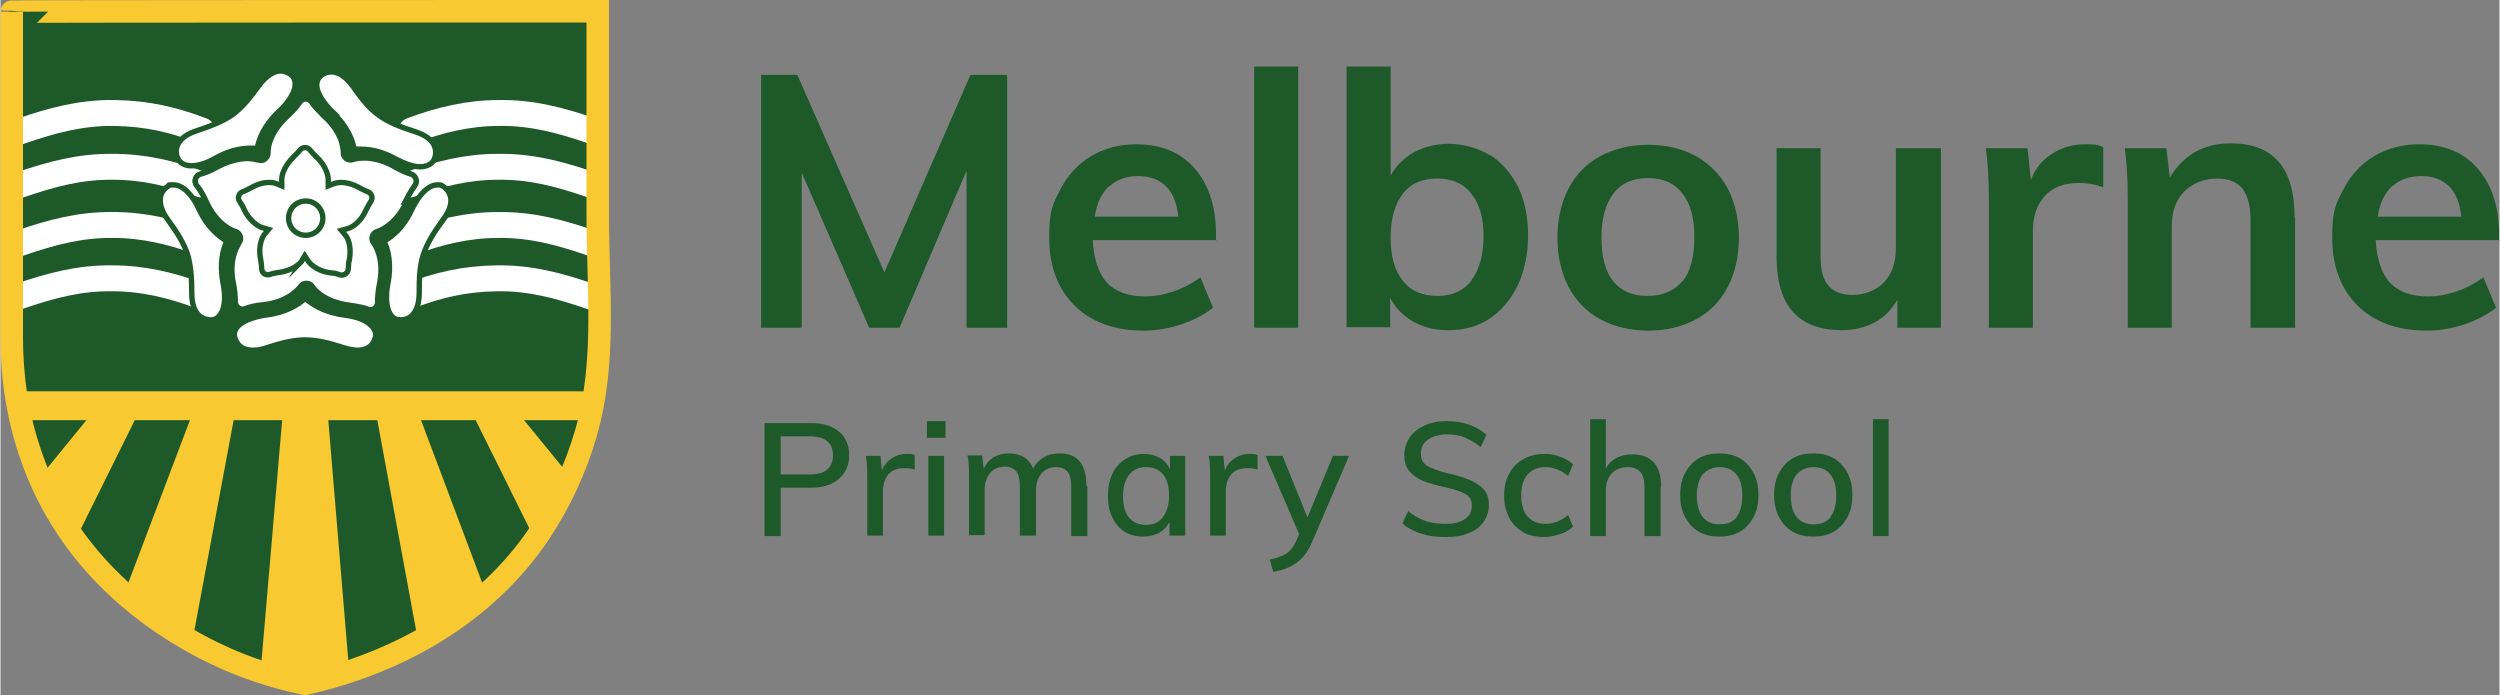 <?xml version="1.0" encoding="UTF-8"?> <svg xmlns="http://www.w3.org/2000/svg" xmlns:xlink="http://www.w3.org/1999/xlink" id="Layer_1" data-name="Layer 1" width="180.2mm" height="50.1mm" version="1.1" viewBox="0 0 510.9 142.1"><rect x="0" y="0" width="510.9" height="142.1" fill="#808080" stroke="none"/><defs><style> .cls-1 { fill: #fff; stroke: #1d5929; stroke-width: 1.1px; } .cls-1, .cls-2 { stroke-miterlimit: 10; } .cls-3 { clip-path: url(#clippath); } .cls-4, .cls-5, .cls-6 { stroke-width: 0px; } .cls-4, .cls-7, .cls-2 { fill: none; } .cls-5 { fill: #1d5929; } .cls-6 { fill: #f9c932; } .cls-7 { stroke: #fff; stroke-linejoin: round; stroke-width: 5.3px; } .cls-7, .cls-2 { stroke-linecap: round; } .cls-2 { stroke: #f9c932; stroke-width: 4.6px; } </style><clipPath id="clippath"><path class="cls-4" d="M61.7,139.5c-21.2-4.7-40.3-16.5-51.1-35.8-6.2-11-8.9-22.6-8.9-35.2V2.2h0c0-.1,119.8-.1,119.8-.1,0,13.9,0,27.8,0,41.7,0,14.9,1.8,30-2.4,44.5-2.1,7.3-5.3,14.2-9.5,20.5-11.1,16.5-28.8,26.5-48,30.8"></path></clipPath></defs><path class="cls-5" d="M61.7,139.5c-21.2-4.7-40.3-16.5-51.1-35.8-6.2-11-8.9-22.6-8.9-35.2V2.2h0c0-.1,119.8-.1,119.8-.1,0,13.9,0,27.8,0,41.7,0,14.9,1.8,30-2.4,44.5-2.1,7.3-5.3,14.2-9.5,20.5-11.1,16.5-28.8,26.5-48,30.8"></path><path class="cls-5" d="M61.7,139.5c-21.2-4.7-40.3-16.5-51.1-35.8-6.2-11-8.9-22.6-8.9-35.2V2.2h0c0-.1,119.8-.1,119.8-.1,0,13.9,0,27.8,0,41.7,0,14.9,1.8,30-2.4,44.5-2.1,7.3-5.3,14.2-9.5,20.5-11.1,16.5-28.8,26.5-48,30.8"></path><g class="cls-3"><g><g><path class="cls-7" d="M-31.8,23.6c5.3,2.8,10.7,4.8,16.6,5.5s12.7,0,19.4-2.3c6.4-2.2,12.3-3.8,19.1-3.7s12.1,1.4,17.9,3.6"></path><path class="cls-7" d="M157,23.6c-5.3,2.8-10.7,4.8-16.6,5.5s-12.7,0-19.4-2.3c-6.4-2.2-12.3-3.8-19.1-3.7-6.2,0-12.1,1.4-17.9,3.6"></path></g><g><path class="cls-7" d="M-32,34.6c5.3,2.8,10.7,4.8,16.6,5.5,6.9.9,12.7,0,19.4-2.3,6.4-2.2,12.3-3.8,19.1-3.7,6.2,0,12.1,1.4,17.9,3.6"></path><path class="cls-7" d="M156.8,34.6c-5.3,2.8-10.7,4.8-16.6,5.5-6.9.9-12.7,0-19.4-2.3-6.4-2.2-12.3-3.8-19.1-3.7-6.2,0-12.1,1.4-17.9,3.6"></path></g><g><path class="cls-7" d="M-32,46.5c5.3,2.8,10.7,4.8,16.6,5.5,6.9.9,12.7,0,19.4-2.3,6.4-2.2,12.3-3.8,19.1-3.7,6.2,0,12.1,1.4,17.9,3.6"></path><path class="cls-7" d="M156.8,46.5c-5.3,2.8-10.7,4.8-16.6,5.5-6.9.9-12.7,0-19.4-2.3-6.4-2.2-12.3-3.8-19.1-3.7-6.2,0-12.1,1.4-17.9,3.6"></path></g><g><path class="cls-7" d="M-32.2,57.4c5.3,2.8,10.7,4.8,16.6,5.5,6.9.9,12.7,0,19.4-2.3,6.4-2.2,12.3-3.8,19.1-3.7,6.2,0,12.1,1.4,17.9,3.6"></path><path class="cls-7" d="M156.6,57.4c-5.3,2.8-10.7,4.8-16.6,5.5-6.9.9-12.7,0-19.4-2.3-6.4-2.2-12.3-3.8-19.1-3.7s-12.1,1.4-17.9,3.6"></path></g><path class="cls-1" d="M82.7,41.3c.4-.8,1.1-2.1,2-3.4.6-.8.2-2-.8-2.3s-2.3-.9-3.5-1.6c-2.5-1.4-4.7-1.7-6.1-1.7s-2.2.3-2.2.3h0c-1,.4-2.1-.4-2-1.4h0c0,0,0,0,0,0,0,0,0-.9-.4-2.3-.6-1.8-1.8-3.6-3.5-5.1-1-1-1.9-1.9-2.6-2.9-.6-.9-1.8-.9-2.4,0-.7,1-1.5,1.9-2.6,2.9-1.7,1.6-2.9,3.3-3.5,5.1-.5,1.4-.4,2.3-.4,2.3h0c0,1.1-1,1.9-2,1.5h0s0,0-.1,0c-.2,0-1-.3-2.1-.3s-3.5.3-6.1,1.7c-1.2.7-2.4,1.2-3.5,1.5s-1.4,1.4-.8,2.3c1,1.2,1.6,2.5,2,3.4,2.3,5,5.8,6,5.9,6h0c1,.3,1.4,1.5.8,2.3h0c0,.2-2.3,3-1.2,8.3.3,1.4.4,2.7.4,3.8,0,1,1,1.8,2,1.4s2.4-.7,3.8-.8c5.4-.6,7.5-3.7,7.5-3.7h0c.6-.9,1.9-.9,2.5,0h0c0,.2,2.1,3.1,7.5,3.8,1.4.2,2.7.4,3.8.8,1,.3,2-.4,2-1.4,0-1.2.1-2.5.4-3.8,1.1-5.4-1.2-8.3-1.2-8.3h0c-.7-.9-.3-2.1.8-2.4h0c.1,0,3.6-1.1,5.9-6Z"></path><g><g><path class="cls-1" d="M70.3,64.4c-4.1-.5-6.6-2.2-8-3.4-1.3,1.2-3.9,2.9-8,3.4-2.4.3-6.5,1.5-6.5,4,0,.4.2,1.2.8,2,.7.8,1.7,1.2,3,1.2s1.8-.2,2.8-.5c3.1-1,5.4-1.6,7.9-1.6,2.4,0,4.8.6,7.9,1.6,1,.3,2,.5,2.8.5,3.1,0,3.7-2.4,3.7-3.2,0-1.2-1.4-3.4-6.5-4Z"></path><path class="cls-1" d="M90.5,44.9c1.4-1.9,1.9-3.6,1.4-5-.4-1.2-1.4-1.9-2-2.1-.2,0-.4,0-.6,0-1.8,0-3.7,1.9-5.2,5-1.7,3.8-4.1,5.6-5.7,6.5.8,1.6,1.6,4.6.8,8.6-.5,2.4-.6,6.6,1.8,7.4.2,0,.5.1.8.1h0c.5,0,1.6-.1,2.4-1,.9-.9,1.4-2.5,1.4-4.5,0-3.2.1-5.7.9-8,.8-2.3,2.1-4.4,4-7Z"></path><path class="cls-1" d="M39,33.9h0c1.4,0,3.1-.5,5-1.6,2.3-1.3,4.8-2,7.1-2s1,0,1.4,0c.3-1.8,1.4-4.7,4.4-7.5,1.8-1.6,4.4-5,2.9-7.1-.4-.5-1.4-1.2-2.6-1.2s-2.9,1-4.3,2.9c-1.9,2.6-3.4,4.5-5.4,6-2,1.4-4.3,2.3-7.3,3.3-2.2.7-3.6,1.8-4.1,3.2-.4,1.2,0,2.4.4,2.9.2.3.9,1.1,2.6,1.1Z"></path><path class="cls-1" d="M67.9,23c3,2.8,4.1,5.7,4.4,7.5.4,0,.9,0,1.4,0,2.3,0,4.8.7,7.1,2,1.9,1,3.6,1.6,5,1.6s2.4-.7,2.6-1.1c.4-.5.8-1.7.4-2.9-.4-1.4-1.9-2.5-4.1-3.2-3.1-1-5.4-1.9-7.3-3.3-2-1.4-3.5-3.3-5.4-6-1.4-1.9-2.9-2.9-4.3-2.9s-2.2.7-2.6,1.2c-1.5,2.1,1.1,5.4,2.9,7.1Z"></path><path class="cls-1" d="M40.6,42.8c-1.4-3.1-3.4-5-5.2-5s-.4,0-.6,0c-.6.2-1.6.9-2,2.1-.4,1.4,0,3.1,1.4,5,1.9,2.6,3.2,4.7,4,7,.7,2.3.9,4.8.9,8,0,2.1.5,3.6,1.4,4.5.8.8,1.9,1,2.4,1h0c.3,0,.6,0,.8-.1,1.2-.4,2.8-2.4,1.8-7.4-.8-4.1,0-7,.8-8.6-1.6-.9-4-2.8-5.7-6.5Z"></path></g><g><path class="cls-1" d="M82.7,41.3c.4-.8,1.1-2.1,2-3.4.6-.8.2-2-.8-2.3s-2.3-.9-3.5-1.6c-2.5-1.4-4.7-1.7-6.1-1.7s-2.2.3-2.2.3h0c-1,.4-2.1-.4-2-1.4h0c0,0,0,0,0,0,0,0,0-.9-.4-2.3-.6-1.8-1.8-3.6-3.5-5.1-1-1-1.9-1.9-2.6-2.9-.6-.9-1.8-.9-2.4,0s-1.5,1.9-2.6,2.9c-1.7,1.6-2.9,3.3-3.5,5.1-.5,1.4-.4,2.3-.4,2.3h0c0,1.1-1,1.9-2,1.5h0s0,0-.1,0c-.2,0-1-.3-2.1-.3s-3.5.3-6.1,1.7c-1.2.7-2.4,1.2-3.5,1.5-1,.3-1.4,1.4-.8,2.3,1,1.2,1.6,2.5,2,3.4,2.3,5,5.8,6,5.9,6h0c1,.3,1.4,1.5.8,2.3h0c0,.2-2.3,3-1.2,8.3.3,1.4.4,2.7.4,3.8,0,1,1,1.8,2,1.4,1.1-.4,2.4-.7,3.8-.8,5.4-.6,7.5-3.7,7.5-3.7h0c.6-.9,1.9-.9,2.5,0h0c0,.2,2.1,3.1,7.5,3.8,1.4.2,2.7.4,3.8.8s2-.4,2-1.4.1-2.5.4-3.8c1.1-5.4-1.2-8.3-1.2-8.3h0c-.7-.9-.3-2.1.8-2.4h0c.1,0,3.6-1.1,5.9-6Z"></path><path class="cls-1" d="M74.8,42.8c.2-.4.5-1,.9-1.6.5-.7.2-1.7-.6-2s-1.1-.5-1.7-.8c-1.6-.9-2.9-1.1-3.7-1.1s-1.4.2-1.4.2l-1.3.5v-1.4c0,0,0,0,0,0,0,0,0-.6-.3-1.4-.4-1.1-1.1-2.2-2.1-3.1-.5-.5-.9-.9-1.3-1.4-.5-.7-1.5-.7-2.1,0-.4.5-.8.9-1.3,1.4-1,1-1.7,2-2.1,3.1-.3.8-.3,1.4-.3,1.4v1.4c0,0-1.2-.5-1.2-.5,0,0-.5-.2-1.4-.2s-2.1.2-3.7,1.1c-.6.3-1.1.6-1.7.8-.8.3-1.1,1.3-.6,2s.7,1.2.9,1.6c1.4,3,3.6,3.7,3.6,3.7l1.4.4-.9,1.1c0,0-1.4,1.8-.7,5.1.1.7.2,1.3.2,1.8,0,.9.8,1.5,1.7,1.2s1.2-.3,1.8-.4c3.1-.4,4.4-2,4.6-2.2s0,0,0,0l.7-1.2.8,1.2c0,0,1.3,1.9,4.6,2.3.7,0,1.3.2,1.8.4.8.2,1.6-.3,1.7-1.2s0-1.2.2-1.8c.6-3.1-.5-4.8-.7-5s0,0,0,0l-.9-1.1,1.4-.4c0,0,2.2-.6,3.6-3.7Z"></path><circle class="cls-1" cx="62.4" cy="44.6" r="3.5"></circle></g></g></g></g><polygon class="cls-6" points="38.8 85.7 24.9 122.4 31 125.9 39 132.3 47.7 85.7 38.8 85.7"></polygon><polygon class="cls-6" points="18.3 85 8.5 97 15.7 109.6 27.6 85.6 18.3 85"></polygon><g><polygon class="cls-6" points="85.9 85.7 99.7 122.4 93.6 125.9 85.6 132.3 77 85.7 85.9 85.7"></polygon><polygon class="cls-6" points="106.3 85 116.1 97 108.9 109.6 97 85.6 106.3 85"></polygon></g><polygon class="cls-6" points="57.6 85.7 53.2 137 64 139.8 71.4 138.6 67 85.7 57.6 85.7"></polygon><line class="cls-6" x1="56.5" y1="85.7" x2="68" y2="85.7"></line><rect class="cls-6" x="3.4" y="80" width="117.7" height="5.6"></rect><rect class="cls-6" x="3.7" y="82.5" width="117.4" height="3.4"></rect><path class="cls-2" d="M62.3,139.8c-7.2-1.5-12.7-3.6-16.3-5.2-5.1-2.3-23.7-10.9-34.8-30.5-2.7-4.7-4.3-9-5.1-11.4-2.6-7.6-3.8-15.5-3.8-23.7V2.4h0c0-.1,119.8-.1,119.8-.1v41.7c0,14.9,1.8,30-2.4,44.5-2.1,7.3-5.3,14.2-9.5,20.5-11.1,16.5-28.8,26.5-48,30.8"></path><path class="cls-6" d="M3.9,89.8"></path><g><path class="cls-5" d="M205.8,15.3v51.7h-8.3v-32.1l-13.7,32.1h-6.2l-13.8-31.7v31.7h-8.3V15.3h7.4l17.8,40.4,17.6-40.4h7.4Z"></path><path class="cls-5" d="M248.6,49.1h-25.3c.2,3.9,1.2,6.8,2.9,8.7,1.8,1.9,4.4,2.8,7.9,2.8s7.7-1.3,11.2-3.9l2.6,6.2c-1.7,1.4-3.9,2.5-6.4,3.4-2.5.8-5.1,1.3-7.7,1.3-6,0-10.7-1.7-14.2-5.1-3.4-3.4-5.2-8-5.2-13.9s.8-7,2.3-9.9c1.5-2.9,3.6-5.2,6.3-6.8,2.7-1.6,5.8-2.4,9.2-2.4,5,0,9,1.6,11.9,4.9,2.9,3.3,4.4,7.8,4.4,13.5v1.4ZM226.6,38.1c-1.5,1.4-2.5,3.5-2.9,6.2h17.1c-.3-2.8-1.1-4.8-2.5-6.2-1.4-1.4-3.3-2.1-5.7-2.1s-4.4.7-5.9,2.1Z"></path><path class="cls-5" d="M256.3,13.6h9v53.4h-9V13.6Z"></path><path class="cls-5" d="M304.6,31.7c2.4,1.6,4.3,3.8,5.7,6.6,1.4,2.9,2,6.2,2,9.9s-.7,7.1-2.1,10.1c-1.4,2.9-3.3,5.2-5.7,6.8-2.4,1.6-5.2,2.4-8.4,2.4s-5.1-.6-7.2-1.7c-2.1-1.2-3.7-2.8-4.8-4.9v6h-8.9V13.6h9v22.3c1.1-2,2.7-3.6,4.8-4.8,2.1-1.1,4.5-1.7,7.1-1.7s6,.8,8.5,2.4ZM300.7,57.3c1.6-2.1,2.5-5.1,2.5-8.9s-.8-6.7-2.5-8.8c-1.6-2.1-4-3.1-7-3.1s-5.4,1-7,3.1c-1.6,2.1-2.5,5-2.5,8.9s.8,6.8,2.5,8.9c1.6,2.1,4,3.1,7.1,3.1s5.3-1.1,7-3.2Z"></path><path class="cls-5" d="M327.1,65.3c-2.8-1.5-5-3.8-6.5-6.6-1.5-2.9-2.3-6.3-2.3-10.1s.8-7.2,2.3-10.1c1.5-2.9,3.7-5.1,6.5-6.6,2.8-1.5,6.1-2.3,9.8-2.3s6.9.8,9.7,2.3c2.8,1.6,5,3.8,6.5,6.6,1.5,2.9,2.3,6.3,2.3,10.1s-.8,7.3-2.3,10.1c-1.5,2.9-3.7,5.1-6.5,6.6-2.8,1.5-6.1,2.3-9.7,2.3s-7-.8-9.8-2.3ZM343.9,57.5c1.6-2,2.4-5,2.4-9s-.8-6.9-2.5-9c-1.6-2.1-4-3.1-7-3.1s-5.4,1-7,3.1c-1.6,2.1-2.5,5-2.5,9s.8,7,2.4,9c1.6,2,4,3,7,3s5.5-1,7.1-3Z"></path><path class="cls-5" d="M396.7,30.3v36.7h-8.9v-5.7c-1.2,2-2.7,3.6-4.6,4.6s-4.2,1.6-6.7,1.6c-9,0-13.4-5-13.4-15.1v-22.1h9v22.2c0,2.7.5,4.6,1.6,5.9,1.1,1.3,2.8,1.9,5,1.9s4.8-.9,6.4-2.6c1.6-1.7,2.4-4.1,2.4-7v-20.4h9.2Z"></path><path class="cls-5" d="M429.9,30v8.3c-1.6-.6-3.2-.9-4.9-.9-3.1,0-5.5.9-7.1,2.7-1.6,1.8-2.4,4.2-2.4,7.1v19.8h-9v-26.3c0-3.9-.2-7.3-.6-10.4h8.5l.7,6.5c.9-2.4,2.4-4.2,4.4-5.4,2-1.3,4.2-1.9,6.8-1.9s2.6.2,3.6.6Z"></path><path class="cls-5" d="M469.1,44.5v22.5h-9.1v-22.1c0-2.9-.6-5-1.7-6.4-1.1-1.3-2.8-2-5.2-2s-5,.9-6.7,2.7c-1.7,1.8-2.5,4.1-2.5,7v20.8h-9v-26.3c0-3.9-.2-7.3-.6-10.4h8.5l.7,6c1.3-2.2,3-3.9,5.1-5.2,2.2-1.2,4.6-1.8,7.3-1.8,8.8,0,13.1,5,13.1,15.1Z"></path><path class="cls-5" d="M510.9,49.1h-25.3c.2,3.9,1.2,6.8,2.9,8.7,1.8,1.9,4.4,2.8,7.9,2.8s7.7-1.3,11.2-3.9l2.6,6.2c-1.7,1.4-3.9,2.5-6.4,3.4-2.5.8-5.1,1.3-7.7,1.3-6,0-10.7-1.7-14.2-5.1-3.4-3.4-5.2-8-5.2-13.9s.8-7,2.3-9.9c1.5-2.9,3.6-5.2,6.3-6.8,2.7-1.6,5.8-2.4,9.2-2.4,5,0,9,1.6,11.9,4.9,2.9,3.3,4.4,7.8,4.4,13.5v1.4ZM488.9,38.1c-1.5,1.4-2.5,3.5-2.9,6.2h17.1c-.3-2.8-1.1-4.8-2.5-6.2-1.4-1.4-3.3-2.1-5.7-2.1s-4.4.7-5.9,2.1Z"></path></g><g><path class="cls-5" d="M156.2,86.5h9.6c2.4,0,4.3.6,5.7,1.8,1.4,1.2,2,2.8,2,4.8s-.7,3.6-2.1,4.8c-1.4,1.2-3.2,1.8-5.6,1.8h-6.3v9.9h-3.3v-23.1ZM165.4,97c1.6,0,2.8-.3,3.6-1,.8-.7,1.2-1.6,1.2-2.9s-.4-2.2-1.2-2.9c-.8-.7-2-1-3.6-1h-5.9v7.8h5.9Z"></path><path class="cls-5" d="M186.9,93v3c-.6-.2-1.3-.3-2-.3-1.5,0-2.6.4-3.4,1.3-.7.9-1.1,2-1.1,3.4v9.1h-3.2v-11.7c0-1.7,0-3.2-.3-4.6h3l.3,3c.4-1.1,1.1-1.9,2-2.5.9-.6,1.9-.9,3-.9s1,0,1.6.2Z"></path><path class="cls-5" d="M193.2,86.1v3.4h-3.8v-3.4h3.8ZM189.7,93.2h3.2v16.3h-3.2v-16.3Z"></path><path class="cls-5" d="M222.2,99.4v10.2h-3.3v-10c0-1.4-.2-2.4-.7-3.1-.5-.6-1.3-1-2.4-1s-2.2.4-3,1.3c-.7.9-1.1,2-1.1,3.5v9.2h-3.3v-10c0-1.4-.2-2.4-.7-3.1-.5-.6-1.3-1-2.4-1s-2.2.4-3,1.3c-.7.9-1.1,2-1.1,3.5v9.2h-3.2v-11.7c0-1.7,0-3.2-.3-4.6h3l.3,2.7c.5-1,1.2-1.8,2-2.3.9-.5,1.9-.8,3.1-.8,2.5,0,4.2,1,5,3.1.5-1,1.2-1.7,2.2-2.3,1-.6,2-.8,3.3-.8,3.6,0,5.4,2.2,5.4,6.6Z"></path><path class="cls-5" d="M242.2,93.2v16.3h-3.2v-2.8c-.5,1-1.2,1.7-2.1,2.2-.9.5-2,.8-3.3.8s-2.7-.3-3.8-1c-1.1-.7-1.9-1.7-2.5-2.9-.6-1.3-.9-2.7-.9-4.4s.3-3.2.9-4.5c.6-1.3,1.5-2.3,2.6-3,1.1-.7,2.4-1.1,3.8-1.1s2.3.3,3.3.8c.9.5,1.6,1.3,2.1,2.3v-2.7h3.2ZM237.7,105.6c.8-1,1.2-2.5,1.2-4.3s-.4-3.3-1.2-4.3c-.8-1-2-1.5-3.5-1.5s-2.6.5-3.5,1.6c-.8,1-1.2,2.5-1.2,4.4s.4,3.3,1.2,4.3,2,1.5,3.5,1.5,2.6-.5,3.4-1.5Z"></path><path class="cls-5" d="M257,93v3c-.6-.2-1.3-.3-2-.3-1.5,0-2.6.4-3.4,1.3-.7.9-1.1,2-1.1,3.4v9.1h-3.2v-11.7c0-1.7,0-3.2-.3-4.6h3l.3,3c.4-1.1,1.1-1.9,2-2.5.9-.6,1.9-.9,3-.9s1,0,1.6.2Z"></path><path class="cls-5" d="M275.7,93.2l-7.6,17.7c-.8,1.9-1.9,3.3-3.2,4.2-1.3.9-2.8,1.5-4.7,1.8l-.7-2.5c1.5-.3,2.7-.8,3.5-1.3.8-.6,1.4-1.4,1.9-2.5l.6-1.4-6.9-16h3.5l5.1,12.6,5.2-12.6h3.3Z"></path><path class="cls-5" d="M290.4,109.1c-1.5-.5-2.8-1.2-3.8-2.1l1.2-2.5c1.1.9,2.3,1.6,3.5,2,1.2.4,2.6.6,4.1.6s3.1-.3,4-1c1-.6,1.4-1.6,1.4-2.8s-.4-1.7-1.3-2.3c-.9-.5-2.3-1-4.2-1.4-1.8-.4-3.3-.8-4.5-1.3-1.2-.5-2.1-1.2-2.8-2s-1-2-1-3.3.4-2.5,1.1-3.6c.7-1,1.7-1.8,3-2.4,1.3-.6,2.8-.9,4.5-.9s3.1.2,4.6.7c1.4.5,2.6,1.2,3.6,2.1l-1.2,2.5c-1.1-.9-2.2-1.5-3.3-2-1.1-.4-2.3-.6-3.6-.6s-3,.4-3.9,1.1c-1,.7-1.4,1.7-1.4,2.9s.4,1.8,1.2,2.4c.8.5,2.2,1,4,1.5,1.9.4,3.5.9,4.7,1.4s2.1,1.1,2.9,1.9c.7.8,1.1,1.9,1.1,3.2s-.4,2.5-1.1,3.5c-.7,1-1.7,1.8-3.1,2.3-1.3.6-2.9.8-4.7.8s-3.4-.2-4.9-.7Z"></path><path class="cls-5" d="M311.2,108.7c-1.2-.7-2.2-1.7-2.8-2.9-.6-1.3-1-2.7-1-4.4s.3-3.2,1-4.5c.7-1.3,1.6-2.3,2.9-3,1.2-.7,2.7-1.1,4.3-1.1s2.2.2,3.3.6c1.1.4,1.9.9,2.6,1.5l-1,2.4c-1.5-1.2-3.1-1.8-4.6-1.8s-2.8.5-3.7,1.5c-.9,1-1.3,2.5-1.3,4.3s.4,3.3,1.3,4.3c.9,1,2.1,1.5,3.7,1.5s3.1-.6,4.6-1.8l1,2.4c-.7.6-1.6,1.2-2.6,1.5s-2.2.6-3.4.6-3.1-.3-4.3-1Z"></path><path class="cls-5" d="M339.4,99.4v10.2h-3.3v-10c0-1.4-.3-2.5-.8-3.1-.6-.6-1.4-1-2.6-1s-2.5.4-3.3,1.3c-.8.9-1.2,2-1.2,3.5v9.3h-3.2v-23.9h3.2v10.1c.5-1,1.3-1.7,2.2-2.2,1-.5,2-.7,3.2-.7,3.9,0,5.9,2.2,5.9,6.6Z"></path><path class="cls-5" d="M347.2,108.7c-1.2-.7-2.1-1.7-2.8-3-.7-1.3-1-2.8-1-4.5s.3-3.2,1-4.5c.7-1.3,1.6-2.3,2.8-3,1.2-.7,2.6-1,4.2-1s3,.3,4.2,1c1.2.7,2.1,1.7,2.8,3,.7,1.3,1,2.8,1,4.5s-.3,3.2-1,4.5c-.7,1.3-1.6,2.3-2.8,3s-2.6,1-4.2,1-3-.3-4.2-1ZM354.9,105.7c.8-1,1.2-2.5,1.2-4.4s-.4-3.3-1.2-4.3c-.8-1-2-1.5-3.4-1.5s-2.6.5-3.5,1.5c-.8,1-1.2,2.5-1.2,4.3s.4,3.4,1.2,4.4c.8,1,2,1.5,3.5,1.5s2.7-.5,3.5-1.5Z"></path><path class="cls-5" d="M366.4,108.7c-1.2-.7-2.1-1.7-2.8-3-.7-1.3-1-2.8-1-4.5s.3-3.2,1-4.5c.7-1.3,1.6-2.3,2.8-3,1.2-.7,2.6-1,4.2-1s3,.3,4.2,1c1.2.7,2.1,1.7,2.8,3,.7,1.3,1,2.8,1,4.5s-.3,3.2-1,4.5c-.7,1.3-1.6,2.3-2.8,3s-2.6,1-4.2,1-3-.3-4.2-1ZM374.1,105.7c.8-1,1.2-2.5,1.2-4.4s-.4-3.3-1.2-4.3c-.8-1-2-1.5-3.4-1.5s-2.6.5-3.5,1.5c-.8,1-1.2,2.5-1.2,4.3s.4,3.4,1.2,4.4c.8,1,2,1.5,3.5,1.5s2.7-.5,3.5-1.5Z"></path><path class="cls-5" d="M382.8,85.7h3.2v23.9h-3.2v-23.9Z"></path></g></svg> 